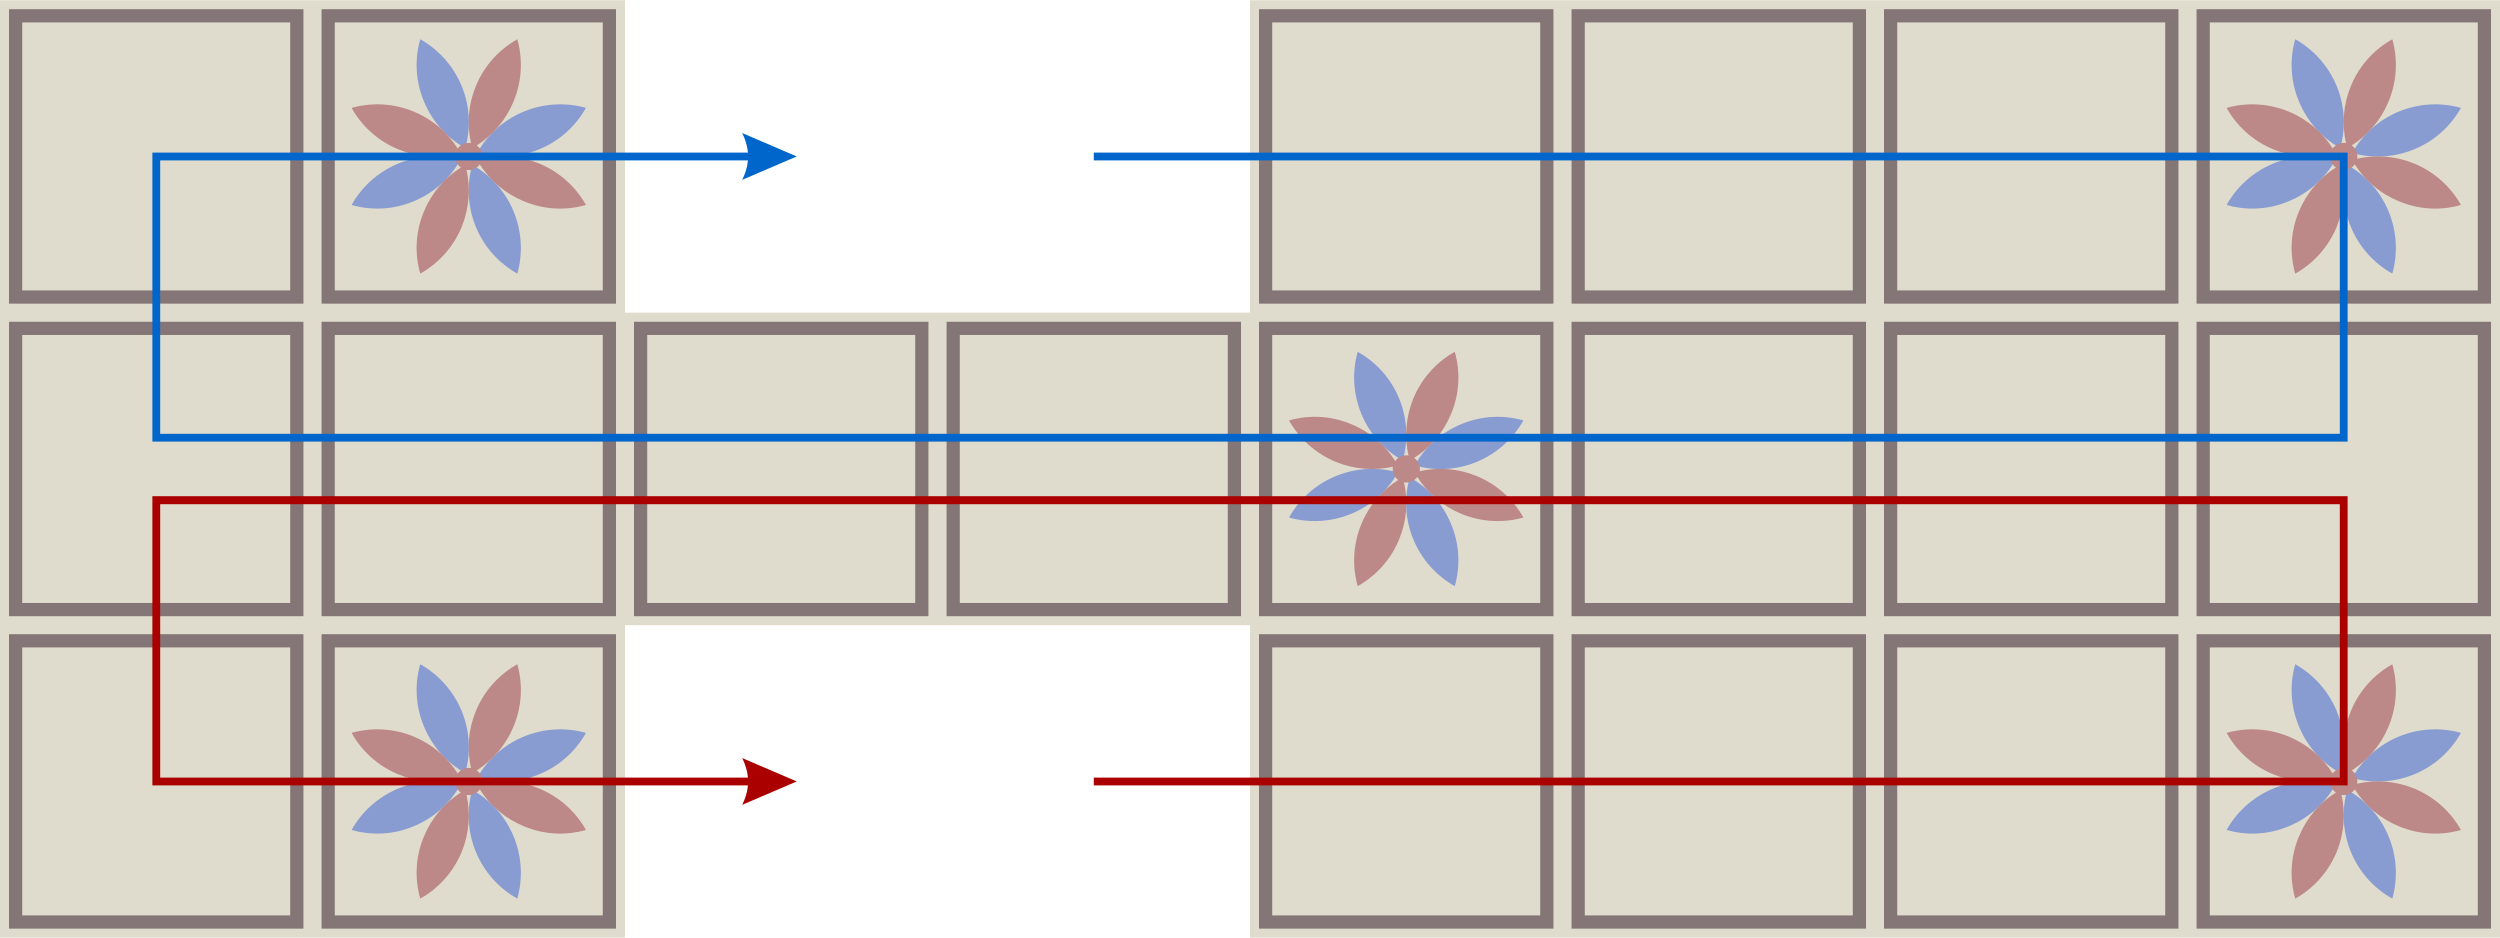 <?xml version="1.0" encoding="UTF-8"?>
<!DOCTYPE svg PUBLIC "-//W3C//DTD SVG 1.1//EN" "http://www.w3.org/Graphics/SVG/1.1/DTD/svg11.dtd">
<svg xmlns="http://www.w3.org/2000/svg" xml:space="preserve" width="1890px" height="709px" version="1.1" style="shape-rendering:geometricPrecision; text-rendering:geometricPrecision; image-rendering:optimizeQuality; fill-rule:evenodd; clip-rule:evenodd"
viewBox="0 0 18900 7087"
 xmlns:xlink="http://www.w3.org/1999/xlink">
 <defs>
  <style type="text/css">
   <![CDATA[
    .piano {fill:#e0dccd}
	.casella {fill:none; stroke:#847676; stroke-width:100}
    .blu {fill:#889cd2}
    .rosso {fill:#bd8888}
    .riga1 {fill:#a00;fill-rule:nonzero}
    .riga2 {fill:#06c;fill-rule:nonzero}
   ]]>
  </style>
 </defs>
 <g>
  <polygon class="piano" points="0,0 4725,0 4725,2362 9450,2362 9450,0 18900,0 18900,7087 9450,7087 9450,4725 4725,4725 4725,7087 0,7087 "/>
  <g class="casella">
   <rect x="7206" y="2481" width="2126" height="2126"/>
   <rect x="4843" y="2481" width="2126" height="2126"/>
   <rect x="11931" y="2481" width="2126" height="2126"/>
   <rect x="9568" y="2481" width="2126" height="2126"/>
   <rect x="16656" y="2481" width="2126" height="2126"/>
   <rect x="14293" y="2481" width="2126" height="2126"/>
   <rect x="11931" y="118" width="2126" height="2126"/>
   <rect x="9568" y="118" width="2126" height="2126"/>
   <rect x="16656" y="118" width="2126" height="2126"/>
   <rect x="14293" y="118" width="2126" height="2126"/>
   <rect x="11931" y="4843" width="2126" height="2126"/>
   <rect x="9568" y="4843" width="2126" height="2126"/>
   <rect x="16656" y="4843" width="2126" height="2126"/>
   <rect x="14293" y="4843" width="2126" height="2126"/>
   <rect x="2481" y="2481" width="2126" height="2126"/>
   <rect x="118" y="2481" width="2126" height="2126"/>
   <rect x="2481" y="118" width="2126" height="2126"/>
   <rect x="118" y="118" width="2126" height="2126"/>
   <rect x="2481" y="4843" width="2126" height="2126"/>
   <rect x="118" y="4843" width="2126" height="2126"/>
  </g>
  <g>
   <g>
    <path class="blu" d="M17745 1245c136,76 249,197 313,352 64,155 70,320 28,470 -136,-76 -249,-197 -313,-352 -64,-155 -70,-320 -28,-470zm-90 -37c-76,136 -197,248 -352,312 -155,65 -320,71 -470,28 76,-136 197,-248 352,-313 155,-64 320,-70 470,-27zm-303 -913c136,77 248,197 313,353 64,155 70,320 27,470 -136,-77 -248,-197 -312,-353 -65,-155 -71,-320 -28,-470zm1253 519c-77,136 -197,249 -353,313 -155,64 -320,70 -470,28 77,-136 197,-249 353,-313 155,-64 320,-70 470,-28z"/>
    <path class="rosso" d="M17820 1198c140,-31 290,-21 432,37 156,65 276,177 353,313 -150,43 -315,37 -470,-28 -143,-59 -256,-158 -333,-279 -10,15 -25,28 -44,35 -18,8 -38,10 -56,7 31,139 21,290 -37,432 -65,155 -177,276 -313,352 -43,-150 -37,-315 28,-470 59,-142 158,-256 279,-332 -15,-11 -28,-26 -35,-44 -8,-19 -10,-38 -7,-57 -139,32 -290,22 -432,-37 -155,-64 -276,-177 -352,-313 150,-42 315,-36 470,28 142,59 256,158 332,279 11,-15 26,-27 44,-35 19,-7 38,-9 57,-6 -32,-140 -22,-290 37,-432 64,-156 177,-276 313,-353 42,150 36,315 -28,470 -59,143 -158,256 -279,333 15,10 27,25 35,44 7,18 9,38 6,56z"/>
   </g>
   <g>
    <path class="blu" d="M17745 5970c136,76 249,197 313,352 64,155 70,320 28,470 -136,-76 -249,-197 -313,-352 -64,-155 -70,-320 -28,-470zm-90 -37c-76,136 -197,248 -352,312 -155,65 -320,71 -470,28 76,-136 197,-248 352,-313 155,-64 320,-70 470,-27zm-303 -913c136,77 248,197 313,353 64,155 70,320 27,470 -136,-77 -248,-197 -312,-353 -65,-155 -71,-320 -28,-470zm1253 519c-77,136 -197,249 -353,313 -155,64 -320,70 -470,28 77,-136 197,-249 353,-313 155,-64 320,-70 470,-28z"/>
    <path class="rosso" d="M17820 5923c140,-31 290,-21 432,37 156,65 276,177 353,313 -150,43 -315,37 -470,-28 -143,-59 -256,-158 -333,-279 -10,15 -25,28 -44,35 -18,8 -38,10 -56,7 31,139 21,290 -37,432 -65,155 -177,276 -313,352 -43,-150 -37,-315 28,-470 59,-142 158,-256 279,-332 -15,-11 -28,-26 -35,-44 -8,-19 -10,-38 -7,-57 -139,32 -290,22 -432,-37 -155,-64 -276,-177 -352,-313 150,-42 315,-36 470,28 142,59 256,158 332,279 11,-15 26,-27 44,-35 19,-7 38,-9 57,-6 -32,-140 -22,-290 37,-432 64,-156 177,-276 313,-353 42,150 36,315 -28,470 -59,143 -158,256 -279,333 15,10 27,25 35,44 7,18 9,38 6,56z"/>
   </g>
   <g>
    <path class="blu" d="M10658 3607c136,77 248,197 312,353 65,155 71,320 28,470 -136,-77 -248,-197 -313,-353 -64,-155 -70,-320 -27,-470zm-90 -37c-77,136 -197,249 -353,313 -155,64 -320,70 -470,28 77,-136 197,-249 353,-313 155,-64 320,-70 470,-28zm-304 -912c136,76 249,197 313,352 64,155 70,320 28,470 -136,-76 -249,-197 -313,-352 -64,-155 -70,-320 -28,-470zm1253 519c-76,136 -197,248 -352,313 -155,64 -320,70 -470,27 76,-136 197,-248 352,-312 155,-65 320,-71 470,-28z"/>
    <path class="rosso" d="M10733 3561c139,-32 290,-22 432,37 155,64 276,177 352,313 -150,42 -315,36 -470,-28 -142,-59 -256,-158 -332,-279 -11,15 -26,27 -44,35 -19,7 -38,9 -57,6 32,140 22,290 -37,432 -64,156 -177,276 -313,353 -42,-150 -36,-315 28,-470 59,-143 158,-256 279,-333 -15,-10 -27,-25 -35,-44 -7,-18 -9,-38 -6,-56 -140,31 -290,21 -432,-37 -156,-65 -276,-177 -353,-313 150,-43 315,-37 470,28 143,59 256,158 333,279 10,-15 25,-28 44,-35 18,-8 38,-10 56,-7 -31,-139 -21,-290 37,-432 65,-155 177,-276 313,-352 43,150 37,315 -28,470 -59,142 -158,256 -279,332 15,11 28,26 35,44 8,19 10,38 7,57z"/>
   </g>
   <g>
    <path class="blu" d="M3570 1245c136,76 249,197 313,352 64,155 70,320 28,470 -136,-76 -249,-197 -313,-352 -64,-155 -70,-320 -28,-470zm-90 -37c-76,136 -197,248 -352,312 -155,65 -320,71 -470,28 76,-136 197,-248 352,-313 155,-64 320,-70 470,-27zm-303 -913c136,77 248,197 313,353 64,155 70,320 27,470 -136,-77 -248,-197 -312,-353 -65,-155 -71,-320 -28,-470zm1253 519c-77,136 -197,249 -353,313 -155,64 -320,70 -470,28 77,-136 197,-249 353,-313 155,-64 320,-70 470,-28z"/>
    <path class="rosso" d="M3645 1198c140,-31 290,-21 432,37 156,65 276,177 353,313 -150,43 -315,37 -470,-28 -143,-59 -256,-158 -333,-279 -10,15 -25,28 -44,35 -18,8 -38,10 -56,7 31,139 21,290 -37,432 -65,155 -177,276 -313,352 -43,-150 -37,-315 28,-470 59,-142 158,-256 279,-332 -15,-11 -28,-26 -35,-44 -8,-19 -10,-38 -7,-57 -139,32 -290,22 -432,-37 -155,-64 -276,-177 -352,-313 150,-42 315,-36 470,28 142,59 256,158 332,279 11,-15 26,-27 44,-35 19,-7 38,-9 57,-6 -32,-140 -22,-290 37,-432 64,-156 177,-276 313,-353 42,150 36,315 -28,470 -59,143 -158,256 -279,333 15,10 27,25 35,44 7,18 9,38 6,56z"/>
   </g>
   <g>
    <path class="blu" d="M3570 5970c136,76 249,197 313,352 64,155 70,320 28,470 -136,-76 -249,-197 -313,-352 -64,-155 -70,-320 -28,-470zm-90 -37c-76,136 -197,248 -352,312 -155,65 -320,71 -470,28 76,-136 197,-248 352,-313 155,-64 320,-70 470,-27zm-303 -913c136,77 248,197 313,353 64,155 70,320 27,470 -136,-77 -248,-197 -312,-353 -65,-155 -71,-320 -28,-470zm1253 519c-77,136 -197,249 -353,313 -155,64 -320,70 -470,28 77,-136 197,-249 353,-313 155,-64 320,-70 470,-28z"/>
    <path class="rosso" d="M3645 5923c140,-31 290,-21 432,37 156,65 276,177 353,313 -150,43 -315,37 -470,-28 -143,-59 -256,-158 -333,-279 -10,15 -25,28 -44,35 -18,8 -38,10 -56,7 31,139 21,290 -37,432 -65,155 -177,276 -313,352 -43,-150 -37,-315 28,-470 59,-142 158,-256 279,-332 -15,-11 -28,-26 -35,-44 -8,-19 -10,-38 -7,-57 -139,32 -290,22 -432,-37 -155,-64 -276,-177 -352,-313 150,-42 315,-36 470,28 142,59 256,158 332,279 11,-15 26,-27 44,-35 19,-7 38,-9 57,-6 -32,-140 -22,-290 37,-432 64,-156 177,-276 313,-353 42,150 36,315 -28,470 -59,143 -158,256 -279,333 15,10 27,25 35,44 7,18 9,38 6,56z"/>
   </g>
  </g>
  <g>
   <path class="riga1" d="M6024 5906l-413 177 0 0 5 -11 5 -11 5 -11 4 -11 4 -11 4 -11 3 -11 3 -11 3 -11 2 -11 2 -11 1 -11 2 -12 1 -11 0 -11 0 -11 0 -11 0 -11 -1 -11 -2 -11 -1 -11 -2 -11 -2 -11 -3 -11 -3 -11 -3 -11 -4 -12 -4 -11 -4 -11 -5 -11 -5 -11 -5 -11 413 177zm-4843 -29l4636 0 0 59 -4636 0 -29 -30 29 -29zm0 59l-29 0 0 -30 29 30zm30 -2156l0 2126 -59 0 0 -2126 29 -30 30 30zm-59 0l0 -30 29 0 -29 30zm16567 30l-16538 0 0 -60 16538 0 29 30 -29 30zm0 -60l29 0 0 30 -29 -30zm-30 2156l0 -2126 59 0 0 2126 -29 30 -30 -30zm59 0l0 30 -29 0 29 -30zm-9479 -29l9450 0 0 59 -9450 0 0 -59z"/>
  </g>
  <g>
   <path class="riga2" d="M6024 1181l-413 177 0 0 5 -11 5 -11 5 -11 4 -11 4 -11 4 -11 3 -11 3 -11 3 -11 2 -11 2 -11 1 -11 2 -12 1 -11 0 -11 0 -11 0 -11 0 -11 -1 -11 -2 -11 -1 -11 -2 -11 -2 -11 -3 -11 -3 -11 -3 -11 -4 -12 -4 -11 -4 -11 -5 -11 -5 -11 -5 -11 413 177zm-4843 -29l4636 0 0 59 -4636 0 -29 -30 29 -29zm-29 29l0 -29 29 0 -29 29zm0 2126l0 -2126 59 0 0 2126 -30 30 -29 -30zm29 30l-29 0 0 -30 29 30zm16538 0l-16538 0 0 -59 16538 0 29 29 -29 30zm29 -30l0 30 -29 0 29 -30zm0 -2126l0 2126 -59 0 0 -2126 30 -29 29 29zm-29 -29l29 0 0 29 -29 -29zm-9450 0l9450 0 0 59 -9450 0 0 -59z"/>
  </g>
 </g>
</svg>
